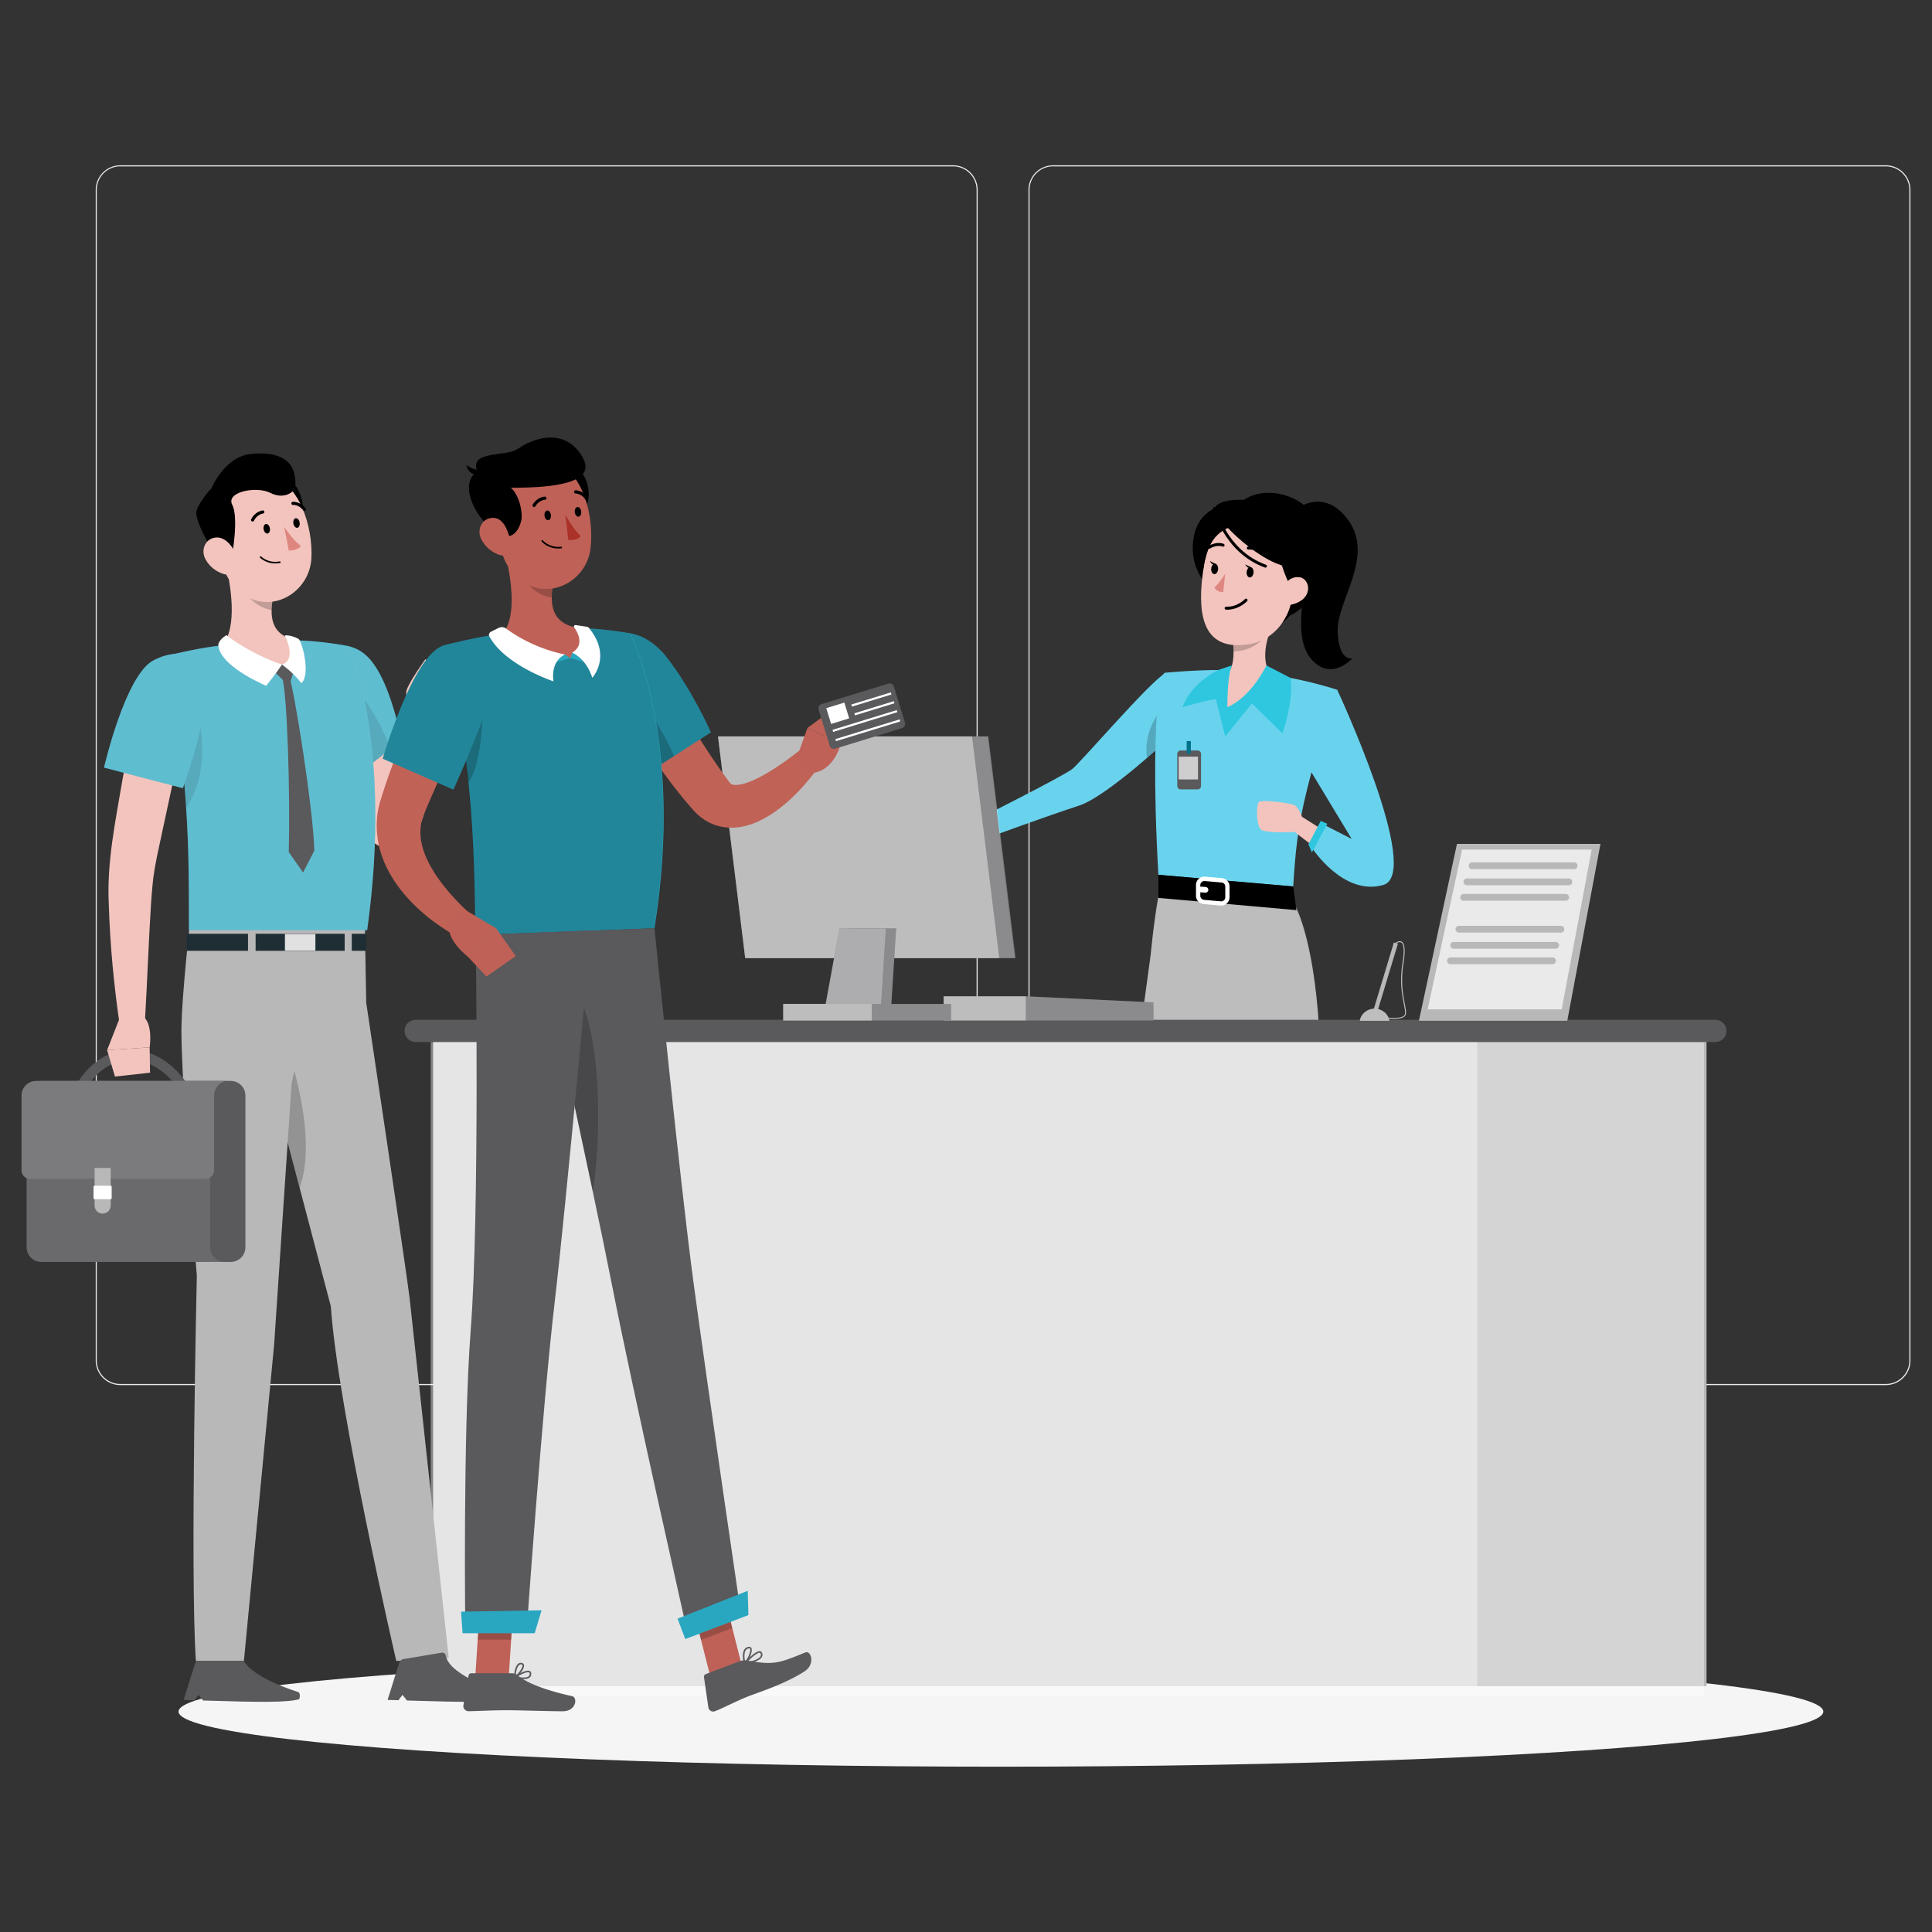 <svg version="1.1" id="Layer_1" xmlns="http://www.w3.org/2000/svg" x="0" y="0" viewBox="0 0 500 500" xml:space="preserve"><rect x="0" y="0" width="500" height="500" fill="#333333" stroke="none"/><style>.st0{fill:#ececec}.st2{fill:#ee8f80}.st3{opacity:.2;enable-background:new}.st4{fill:#1e2e34}.st5{fill:#5a595c}.st7{fill:#fff}.st8{fill:#f3c4bd}.st9{fill:#69d3ed}.st10{fill:#dd8780}.st11{fill:none;stroke:#000;stroke-width:.766;stroke-linecap:round;stroke-linejoin:round;stroke-miterlimit:10}.st12{fill:#2fc7e0}.st16{fill:#b9b8b9}.st17{opacity:.4;fill:#fff;enable-background:new}.st19{fill:#bfbebf}.st20,.st21{opacity:.3;fill:#fff}.st21{opacity:.6}.st23{fill:#2aa7c0}.st24{opacity:.25;fill:#fff}.st25{opacity:.1}.st26{opacity:.2}.st31{fill:#bf6156}.st32{fill:#c06256}.st34{fill:none;stroke:#fff;stroke-width:.558;stroke-miterlimit:10}</style><path class="st0" d="M246.65 358.46H31.14a6.38 6.38 0 01-6.37-6.37V49.15a6.38 6.38 0 016.37-6.37h215.51a6.38 6.38 0 016.37 6.37v302.94c0 3.51-2.85 6.37-6.37 6.37zM31.14 43.05c-3.36 0-6.09 2.73-6.09 6.09v302.94c0 3.36 2.73 6.09 6.09 6.09h215.51c3.36 0 6.09-2.73 6.09-6.09V49.15c0-3.36-2.73-6.09-6.09-6.09H31.14zM488.06 358.46H272.54a6.38 6.38 0 01-6.37-6.37V49.15a6.38 6.38 0 016.37-6.37h215.51a6.38 6.38 0 016.37 6.37v302.94c.01 3.51-2.85 6.37-6.36 6.37zM272.54 43.05c-3.36 0-6.09 2.73-6.09 6.09v302.94c0 3.36 2.73 6.09 6.09 6.09h215.51c3.36 0 6.09-2.73 6.09-6.09V49.15c0-3.36-2.73-6.09-6.09-6.09H272.54z"/><ellipse id="_x3C_Path_x3E__359_" cx="259.04" cy="442.96" rx="212.83" ry="14.26" fill="#f5f5f5"/><path class="st2" d="M268.94 413.78l7.04 1.25 2.89-9.6 2.63-8.81-8.11-2.84-2.36 10.59z"/><path class="st3" d="M270.99 404.59l7.84 1.03 2.66-8.9-8.11-2.89z"/><path class="st2" d="M315.94 417.03h7.15l1.17-10.07 1.07-9.19-8.49-1.41-.48 10.94z"/><path class="st3" d="M316.36 407.39l7.9-.35 1.07-9.23-8.49-1.43z"/><path class="st4" d="M306.25 431.19c1.14-.92 2.43-1.62 3.82-2.08 0 0 4.15-4.12 6.15-16.52l5.44-1.42c1.89-.46 3.86.31 4.94 1.93.15.22.27.46.35.71.28 1.33.47 2.67.58 4.03.55 4.2.08 13.62.08 13.62h-.98l-.39-8.55c-.15-2.9-2.37.5-3 3.63s-1.99 6.45-8.35 6.61c-7.43.15-10.51-.14-8.64-1.96zM258.82 430.35c1.14-.92 2.43-1.62 3.82-2.08 0 0 4.15-4.12 6.15-16.52l5.44-1.42c1.89-.46 3.86.31 4.94 1.93.15.22.27.46.35.71.28 1.33.47 2.67.58 4.03.55 4.2.08 13.62.08 13.62h-.98l-.39-8.55c-.15-2.9-2.37.5-3 3.63-.64 3.13-1.99 6.45-8.35 6.61-7.44.15-10.52-.14-8.64-1.96z"/><path class="st5" d="M270.33 399l11.57 2.04c11.68-29.1 19.99-53.38 25.85-73.54 3.16-10.88 5.8-20.55 7.69-29.13l-.35 31.67v71.35h11.41c28.59-136.16 8.33-167.19 8.33-167.19l-34.2-5.69c-1.3 5.1-2.28 13.46-2.86 19.22l-1.54 11.35-13.37 69.05L270.33 399z"/><path class="st7" d="M270.33 398.48l11.57 2.04c11.68-29.1 19.99-53.38 25.85-73.54 3.16-10.88 5.8-20.55 7.69-29.13l-.35 31.67v71.35h11.41c28.59-136.16 8.33-167.19 8.33-167.19l-34.2-5.69c-1.3 5.1-2.28 13.46-2.86 19.22l-1.54 11.35-13.37 69.05-12.53 70.87z" opacity=".6"/><path class="st3" d="M307.75 327.51c3.16-10.88 5.62-20.55 7.51-29.13 0 0-.19-16.68-2.21-30.37.01-.01-5 39.17-5.3 59.5z"/><path d="M334.18 132.67s7.93-7.53 14.77 1.97c6.84 9.49-2.97 20.75-2.76 28.7.22 7.95 3.78 7.06 3.78 7.06s-5.53 6.24-10.73.03-.57-19.42-1.62-24.3c-1.04-4.87-3.44-13.46-3.44-13.46z"/><path class="st8" d="M260.9 209.1l-12.69 4.76s-2.46-.77-3.49-.22c-1.04.55-5.99 5.55-5.84 6.51.15.96 4.53 4.22 5.89 3.6 1.36-.62 5.02-5.55 5.18-6.16l15.33-5.32-4.38-3.17z"/><path class="st9" d="M301.72 174.11c-4.03 2.13-22.41 23.67-24.32 24.99-3.38 2.33-22.94 12.17-22.94 12.17l2.28 5.13s14.2-5.19 22.63-7.95c7.14-2.34 23.44-17.62 23.44-17.62l-1.09-16.72z"/><path class="st3" d="M296.84 196.2c3.44-3.07 5.93-5.63 5.93-5.63l-.12-3.98-1.12-3.89s-5.8 5-4.69 13.5z"/><path class="st9" d="M341.61 192.41c-1.34 4.31-2.39 8.04-3.22 11.38-2.61 10.34-3.16 16.95-3.71 25.62l-34.89-3.01c-1.39-24.57-.77-38.08-.14-44.83.7-7.2 1.81-7.46 1.81-7.46s7.8-.76 14.58-.71c5.25.18 10.49.73 15.66 1.65 4.9.81 9.73 1.99 14.48 3.5-.79 2.26-1.51 4.41-2.18 6.43-.87 2.66-1.67 5.13-2.39 7.43z"/><path class="st8" d="M316.44 174.9c.31-.17.67-.32 1.06-.45.8-.64 1.78-2.17 1.74-5.89-.02-1.21-.13-2.65-.4-4.36l10.35-1.93s-3.53 6.96-.58 12.14c1.01.45 1.71 1.11 1.51 1.93-.92 3.67-11.9 8.1-11.9 8.1s-8.02-6.11-1.78-9.54z"/><path class="st3" d="M318.84 164.2c.27 1.71.39 3.14.4 4.36 6.99 0 9.94-6.29 9.94-6.29l-10.34 1.93z"/><path d="M323.46 130.06s-12.14-1.53-14.37 8.23c-2.23 9.77 5.3 15.21 5.3 15.21l9.07-23.44z"/><path class="st8" d="M324.56 135.26c-9-.49-12.16 4.16-13.32 13.4-1.46 11.54.66 19.91 12.04 18.05 15.46-2.52 16.22-30.63 1.28-31.45z"/><path class="st10" d="M317.08 148.48s-1.38 2.28-2.82 3.59c0 0 .7 1.27 2.32 1.15l.5-4.74z"/><path d="M322.63 148.04c-.06.74.29 1.37.79 1.41.49.04.94-.53 1-1.27.06-.74-.29-1.37-.79-1.41-.5-.03-.95.54-1 1.27z"/><path d="M323.82 146.83l-1.56-.76c.01 0 .7 1.42 1.56.76zM313.46 147.17c-.06.74.29 1.37.79 1.41.49.04.94-.53 1-1.27.06-.74-.29-1.37-.79-1.41-.49-.03-.94.53-1 1.27z"/><path d="M314.66 145.96l-1.56-.76c.01 0 .7 1.42 1.56.76z"/><path class="st11" d="M323.06 141.84s2.55-.19 3.83 1.57M316.54 141.1s-1.56-.68-3.63.54"/><path d="M333.56 150.96s-3.8-7.62-2.85-13.29c0 0-17.43-8.26-19.3 9.79 0 0-.86-16.16 14.62-15.67 15.46.49 14.18 23.11 5.82 29.41 0 0 4.06-5.47 1.71-10.24z"/><path d="M321.92 129.36s-5.1-.41-7.2 1.55c-2.09 1.95 10.54 14.36 18.36 15.75 0 0 2.65 8.65.56 12.7 0 0 8.79-3.07 9.21-16.46.42-13.4-13.67-18.42-20.93-13.54z"/><path class="st8" d="M331.99 152.78c.14-1.44 1.77-3.81 4.45-3.37 2.77.46 3.79 6.25-3.22 7.25-1.02.14-1.53-.86-1.23-3.88z"/><path class="st11" d="M314.35 131.58s2.68 11.17 13.15 14.94M322.48 155.31s-2.09 2.23-5.16 2.09"/><g><path d="M334.68 229.42l-34.89-3.02v5.98l35.72 3.16z"/><path class="st7" d="M309.52 229.04v2.77c0 1.13.85 2.06 1.97 2.16l4.36.38c.06.01.13.01.19.01.54 0 1.06-.2 1.46-.57.45-.41.7-.99.7-1.6v-2.78c0-1.13-.85-2.06-1.98-2.16l-4.36-.38c-.61-.06-1.2.15-1.65.56a2.3 2.3 0 00-.69 1.61zm1.12 2.78v-.91c.02 0 .04.01.06.02l1.22.09c.41.03.76-.28.79-.68a.739.739 0 00-.68-.79l-1.22-.09c-.06 0-.11.01-.17.02v-.42c0-.3.12-.57.34-.77.2-.18.44-.28.71-.28h.09l4.36.38c.55.05.96.5.96 1.05v2.78c0 .3-.12.57-.34.77-.22.2-.5.3-.8.27l-4.36-.38c-.55-.07-.96-.52-.96-1.06z"/></g><path class="st8" d="M349.03 219l-12.06-7.6s-.92-2.55-2.04-3.06c-1.12-.52-8.45-1.49-9.16-.75-.71.73-.66 6.47.73 7.22 1.38.75 7.84.67 8.45.42l13.51 10.35.57-6.58z"/><g><path class="st9" d="M346.09 178.56s-7.88 11.44-6.73 21.24l10.45 17.31-7.02-3.59-3.19 6s8.09 12.46 18.38 9.51c10.29-2.93-11.89-50.47-11.89-50.47z"/></g><path class="st12" d="M343.52 213.2l-4 7.43-.9-2.13 3.18-6.04zM258.07 217.1l-3.61-6.92-1.26 1.48 2.44 5.44zM327.74 172.21s-3.89 8.21-10.09 10.8c0 0-.11-8.15 1.19-10.8l-3.59 1.19s-7.09 3.34-9.19 9.61c0 0 8.43-2.42 8.6-1.98.18.44 2.42 9.57 2.42 9.57l6.93-8.54 7.89 7.77s3.03-8.67 2.09-14.38l-6.25-3.24z"/><g><path d="M309.95 204.29h-4.4c-.49 0-.88-.4-.88-.88v-8.3c0-.49.4-.88.88-.88h4.4c.49 0 .88.4.88.88v8.3c.01.48-.39.88-.88.88z" fill="#5a595c"/><path opacity=".7" fill="#fff" d="M305.04 195.82h5v5.9h-5z"/><path fill="#00738b" d="M307.1 191.79h1.1v3.23h-1.1z"/></g><g><path class="st16" d="M112.11 266.97h329.54v169.41H112.11z"/><path class="st17" d="M112.11 266.97h270.22v169.41H112.11z"/><path class="st17" d="M111.47 269.68h329.54v169.41H111.47z"/><path class="st5" d="M443.92 269.68H107.58a2.88 2.88 0 010-5.76h336.34a2.88 2.88 0 010 5.76z"/></g><g><path class="st16" d="M377.06 218.4l-9.85 45.78h38.4l8.59-45.78z"/><path fill="#ebeaeb" d="M378.38 219.86l-8.9 41.35h34.69l7.76-41.35z"/><path class="st16" d="M407.38 223.18h-26.4c-.49 0-.88.4-.88.88 0 .49.4.88.88.88h26.4c.49 0 .88-.4.88-.88a.875.875 0 00-.88-.88zM406.03 227.35h-26.4c-.49 0-.88.4-.88.88 0 .49.4.88.88.88h26.4c.49 0 .88-.4.88-.88a.875.875 0 00-.88-.88zM405.19 231.35h-26.4c-.49 0-.88.4-.88.88 0 .49.4.88.88.88h26.4c.49 0 .88-.4.88-.88a.875.875 0 00-.88-.88zM403.97 239.6h-26.4c-.49 0-.88.4-.88.88 0 .49.4.88.88.88h26.4c.49 0 .88-.4.88-.88a.875.875 0 00-.88-.88zM402.62 243.77h-26.4c-.49 0-.88.4-.88.88 0 .49.4.88.88.88h26.4c.49 0 .88-.4.88-.88a.875.875 0 00-.88-.88zM401.78 247.77h-26.4c-.49 0-.88.4-.88.88 0 .49.4.88.88.88h26.4c.49 0 .88-.4.88-.88a.875.875 0 00-.88-.88z"/><path transform="rotate(-73.209 358.387 253.536)" class="st16" d="M348.49 253h19.79v1.09h-19.79z"/><path class="st19" d="M355.74 261.04c-1.96 0-3.58 1.37-3.83 3.15h7.66c-.25-1.78-1.87-3.15-3.83-3.15z"/><g><path class="st19" d="M360.75 263.68c-1.46 0-2.92-.24-3.04-.26l.04-.25c1.46.25 5.36.63 5.8-.6.19-.54.01-1.46-.24-2.73-.46-2.31-1.15-5.79-.34-10.66.63-3.81.16-4.96-.34-5.26-.53-.31-1.25.26-1.25.26l-.16-.2c.04-.03.86-.68 1.54-.28.84.49.99 2.35.47 5.52-.8 4.82-.12 8.28.33 10.57.26 1.31.45 2.25.23 2.86-.29.81-1.66 1.03-3.04 1.03z"/></g></g><g><path class="st5" d="M265.48 257.84l33.03 1.58v4.69h-54.3v-6.27z"/><path class="st20" d="M265.48 264.11h33.03v-4.69l-33.03-1.58z"/><path class="st21" d="M244.21 257.84h21.27v6.27h-21.27z"/><g><path class="st5" d="M192.86 247.96h69.79l-7.04-57.37h-69.79z"/><path class="st20" d="M193.05 247.96h69.79l-7.05-57.37H186z"/><path class="st5" d="M251.58 190.59l7.05 57.37h-65.77l-7.04-57.37z"/><path class="st21" d="M251.58 190.59l7.05 57.37h-65.77l-7.04-57.37z"/><path class="st5" d="M215.58 263.94h14.84l1.5-23.67H219.9z"/><path class="st20" d="M215.58 263.94h14.84l1.5-23.67H219.9z"/><path class="st5" d="M212.93 263.94h14.85l1.49-23.67h-12.01z"/><path opacity=".5" fill="#fff" d="M212.93 263.94h14.85l1.49-23.67h-12.01z"/><path class="st5" d="M223.22 259.82h22.91v4.29h-43.42v-4.29z"/><path class="st20" d="M223.22 259.82h22.91v4.29h-43.42v-4.29z"/><path transform="rotate(-180 214.164 261.964)" class="st5" d="M202.71 259.82h22.91v4.3h-22.91z"/><path transform="rotate(-180 214.164 261.964)" class="st21" d="M202.71 259.82h22.91v4.3h-22.91z"/></g></g><g><path class="st8" d="M97.89 174.18c1.99 3.28 2.54 6.65 3.18 10.14 1.47 8.15 1.24 16.91 3.4 24.66.23.6.14.37-.2.08-1.25-1.18-3.62-1.49-5.08-.73-.3.1-1.16.72-1.11.86 1.36-1.54 2.33-4.3 3.24-6.38 1.94-4.78 3.69-9.93 5.57-14.95l6.34 1.23c-.27 5.63-.99 11.09-2.21 16.71-1.22 4.66-2.43 11.37-7.74 13.38-11.82 3.23-12.74-17.57-14.05-24.94-.68-4.5-1.01-9.11-2.42-13.22-.01.01 11.08-6.84 11.08-6.84z"/><path class="st23" d="M90.31 167.24c3.76 1.07 8.92 3.37 13.67 24.21L91.11 201.7l-.8-34.46z"/><path class="st24" d="M90.31 167.24l.79 34.46 1.56-1.24 8.31-6.62 3.01-2.39c-4.75-20.84-9.91-23.14-13.67-24.21z"/><path class="st25" d="M92.66 200.46l8.31-6.62c-2.29-7.04-6.65-12.81-6.65-12.81-2.69 6.44-2.79 13.74-1.66 19.43z"/><path class="st8" d="M107.11 189.18s-2.43-8.35-1.91-10.43c.52-2.09 4.87-8.13 4.87-8.13l7.65 5.35s-.98 11.78-5.04 15.49l-5.57-2.28z"/><path class="st16" d="M63.86 240.17l4.06 29 .5 3.57 9.11 34.61 8.08 30.69c1.82 26.61 16.95 91.82 16.95 91.82l13.57-.78s-8.96-82.53-10.1-92.94c-.65-5.79-11.25-76.64-11.25-76.64l-.41-22.68-30.51 3.35z"/><path class="st26" d="M67.92 269.18l.5 3.57 9.11 34.61c4.71-12.61-2.34-33.48-2.34-33.48-3.44-.09-4.2-5.42-7.27-4.7z"/><path class="st5" d="M77.27 437.92s-13.67-4.03-14.67-9.41c-.1-.53-.54-.88-1.1-.79l-9.93 1.66c-.46.08-.87.43-1.01.89l-3.03 9.66 2.81.09 1.04-1.39 1.18 1.46c15.24.48 21.84.52 24.88-.34.46-1.33-.17-1.83-.17-1.83zM130.05 437.92s-13.67-4.03-14.67-9.41c-.1-.53-.54-.88-1.1-.79l-9.93 1.66c-.46.08-.87.43-1.01.89l-3.03 9.66 2.81.09 1.04-1.39 1.18 1.46c15.24.48 21.84.52 24.88-.34.47-1.33-.17-1.83-.17-1.83z"/><path class="st16" d="M49.63 234.61s-2.65 22.78-2.68 32c-.05 14.04 3.99 63.55 3.99 63.55s-1.76 77.08-.25 99.64h12.44l7.82-81.86 4.52-67.55 9.38-43.46-35.22-2.32z"/><path class="st8" d="M48.56 183.94c-1.89 9.81-4.27 20.69-6.4 30.52-1.01 4.95-2.25 9.68-2.69 14.64-.13 1.25-.32 3.77-.4 5.02-.65 10.31-.99 20.69-1.61 31.04l-6.45.31c-1.54-10.49-2.54-20.96-2.86-31.56-.53-10.83 1.76-21.52 3.54-32.09 1.23-6.88 2.59-13.71 4.11-20.54.01 0 12.76 2.66 12.76 2.66z"/><path class="st23" d="M48.89 240.74c-.06-4.98.1-13.39-.3-23.68-.22-5.77-.62-12.13-1.34-18.79-.99-9.11-2.55-18.79-5.07-28.3 0 0 5.43-1.47 11.58-2.45 1.21-.19 2.45-.36 3.68-.51 5.85-.66 14.33-1.41 19.52-1.28.8.02 1.59.05 2.37.1 5.9.37 10.96 1.4 10.96 1.4s11.47 25.04 4.72 73.5H48.89z"/><path class="st24" d="M42.18 169.97c1.58 5.97 2.8 12.01 3.72 17.94a231.36 231.36 0 012.27 21.14c.18 2.77.32 5.45.42 8.02.41 10.29.25 18.7.3 23.67h46.15c6.74-48.47-4.72-73.5-4.72-73.5s-5.08-1.03-10.97-1.4c-.78-.05-1.57-.09-2.36-.11-5.2-.13-13.68.61-19.53 1.28-1.23.15-2.47.32-3.68.5-6.17.98-11.6 2.46-11.6 2.46z"/><path class="st5" d="M74.78 174.79c1.33 3.36 6.28 34.55 6.57 45.34l-2.91 5.68-3.71-5.29c.39-14.73-.35-41.24-1.78-45.55l1.83-.18z"/><path class="st5" d="M74.83 177.56l1.34-4.41-3.19-1.16-2.24 1.58z"/><path class="st8" d="M58.16 144.92c1.58 6.19 3.45 17.61-.71 22.09 3.41 3.1 8.34 5.61 15.38 4.99 5.4-.47 5.46-4.26 4.14-6.28-7.1-1.21-7.21-6.42-6.26-11.37l-12.55-9.43z"/><path class="st7" d="M72.98 171.99s-1.87 2.75-4.1 5.5c-3.68-1.62-12.37-6.06-12.38-10.75.36-1.4 2.1-2.36 2.1-2.36s5.62 4.6 14.38 7.61zM72.98 171.99s2.95 2.06 5 4.81c2.43-1.97.33-10.56-.71-11.45-2.17-1.15-3.56-.9-3.56-.9s3.27 6.23-.73 7.54z"/><path class="st26" d="M63.28 148.77l7.43 5.58c-.23 1.17-.39 2.36-.41 3.5-2.7-.21-6.54-2.9-6.98-5.68-.21-1.38-.23-2.73-.04-3.4z"/><path d="M76.54 125.75c1.98 2.85 3.46 9.51-1.62 8.78-5.06-.74-1.78-13.68 1.62-8.78z"/><path class="st8" d="M55.11 137.12c2.05 8.27 2.82 13.22 7.84 16.7 7.54 5.24 17.17-.59 17.64-9.34.42-7.87-2.99-20.08-11.8-21.83-8.68-1.72-15.73 6.19-13.68 14.47z"/><path d="M68.23 137c.12.68.59 1.16 1.03 1.08.45-.09.71-.71.58-1.39-.12-.68-.59-1.16-1.03-1.08-.45.09-.71.71-.58 1.39zM75.93 135.51c.12.68.59 1.16 1.03 1.08.45-.09.71-.71.58-1.39-.12-.68-.59-1.16-1.03-1.08-.44.09-.7.71-.58 1.39z"/><path class="st10" d="M73.54 136.33s2.28 3.48 4.34 4.98c-.99 1.29-3.14 1.17-3.14 1.17l-1.2-6.15z"/><path d="M71.57 145.8c.29-.02.59-.05.9-.11.11-.02.18-.13.16-.24a.205.205 0 00-.24-.16c-2.99.57-4.77-1.24-4.79-1.26a.205.205 0 00-.29 0c-.08.08-.09.21-.01.29.08.06 1.62 1.63 4.27 1.48zM65.4 134.97c.14-.01.28-.09.34-.23.82-1.63 2.3-1.83 2.32-1.83.22-.03.38-.23.36-.45a.413.413 0 00-.45-.36c-.08.01-1.94.26-2.96 2.28-.1.2-.02.45.18.55.07.03.14.05.21.04zM78.77 132.22a.414.414 0 00.31-.65c-1.33-1.81-3.2-1.69-3.29-1.7-.22.02-.4.21-.38.43.01.22.2.39.43.38.08-.01 1.52-.08 2.59 1.37.07.12.2.18.34.17z"/><path d="M75.71 127.17s1.29-.58.49-4.4c-.8-3.83-4.36-5.97-11.23-5.29-6.87.68-10.22 8.85-10.22 8.85s-3 3.19-3.86 5.77c-.87 2.58 4.96 11.81 4.96 11.81l4.17.05s1.83-9.94.09-13.3c-1.74-3.37 6.21-4.93 9.84-3.11 3.63 1.83 5.76-.38 5.76-.38z"/><path class="st8" d="M53.15 144.68c1.06 2.03 2.97 3.37 4.78 3.89 2.72.78 4.13-1.66 3.41-4.25-.65-2.33-2.84-5.55-5.6-5.2-2.7.35-3.8 3.24-2.59 5.56z"/><g><path class="st4" d="M91.04 241.66h3.78v4.41h-3.78zM48.33 241.66h15.85v4.41H48.33zM66.15 241.66H89.2v4.41H66.15z"/><path transform="rotate(-180 77.678 243.87)" fill="#e1e1e1" d="M73.73 241.72h7.89v4.3h-7.89z"/></g><g><path d="M47.72 281.83s-4.9-8.8-13.98-8.8c-8.33 0-12.63 8.02-12.63 8.02" fill="none" stroke="#5a595c" stroke-width="2.638" stroke-miterlimit="10"/><path class="st5" d="M6.89 283.53v39.29c0 2.08 1.7 3.77 3.78 3.77h49.05c2.08 0 3.79-1.69 3.79-3.77v-39.29c0-2.1-1.7-3.79-3.79-3.79H10.68c-2.09 0-3.79 1.69-3.79 3.79z"/><path d="M6.89 283.53v39.29c0 2.08 1.7 3.77 3.78 3.77h47.5c-2.08 0-3.78-1.69-3.78-3.77v-39.29c0-2.1 1.7-3.79 3.78-3.79h-47.5c-2.08 0-3.78 1.69-3.78 3.79z" opacity=".1" fill="#fff"/><path class="st5" d="M55.38 283.64v19.21c0 1.24-1 2.24-2.24 2.24H7.81c-1.24 0-2.24-1-2.24-2.24v-19.32c0-2.09 1.69-3.78 3.78-3.78H58.4a4.023 4.023 0 00-3.02 3.89z"/><path d="M55.38 283.64v19.21c0 1.24-1 2.24-2.24 2.24H7.81c-1.24 0-2.24-1-2.24-2.24v-19.32c0-2.09 1.69-3.78 3.78-3.78H58.4a4.023 4.023 0 00-3.02 3.89z" opacity=".2" fill="#fff"/><path class="st16" d="M26.56 314.08c1.15 0 2.09-.93 2.09-2.09v-9.72h-4.17v9.72c-.01 1.15.92 2.09 2.08 2.09z"/><path class="st7" d="M24.46 310.35h4.19c.14 0 .25-.11.25-.25v-2.99c0-.14-.11-.25-.25-.25h-4.19c-.14 0-.25.11-.25.25v2.99c0 .14.11.25.25.25z"/></g><g><path class="st8" d="M30.91 263.64l-3.19 8.12 11.01-.7s1.17-7.5-2.76-8.53l-5.06 1.11z"/><path class="st8" d="M29.75 278.61l9.08-1-.1-6.55-11.01.7z"/></g><path class="st25" d="M45.9 187.91a231.36 231.36 0 012.27 21.14c7.54-10.96 2.51-26.44 2.51-26.44s-1.99 2.1-4.78 5.3z"/><g><path class="st23" d="M39.72 170.9c-7.32 3.8-12.8 27.76-12.8 27.76l20.4 5.32s3.98-10.44 5.64-20.97c1.81-11.46-4.38-16.71-13.24-12.11z"/><path class="st24" d="M39.72 170.9c-7.32 3.8-12.8 27.76-12.8 27.76l20.4 5.32s3.98-10.44 5.64-20.97c1.81-11.46-4.38-16.71-13.24-12.11z"/></g></g><g><path class="st31" d="M183.83 433.89l8.09-3.07-4.95-19.57-8.1 3.08zM123 434.05h8.66l1.3-20.05h-8.66z"/><path class="st5" d="M132.53 433.04h-10.56a.72.72 0 00-.71.59l-1.33 7.7c-.14.8.53 1.55 1.34 1.54 3.39-.06 5.86-.26 10.14-.26 2.63 0 10.58.27 14.21.27 3.55 0 3.93-3.59 2.43-3.92-6.74-1.46-11.87-3.47-14.1-5.39-.39-.34-.91-.53-1.42-.53zM191.51 429.9l-8.84 3.35c-.33.13-.53.46-.48.81l1.13 7.8c.12.81.95 1.3 1.71 1 3.17-1.26 5.86-2.87 9.89-4.32 4.72-1.69 9.4-3.5 13.22-5.94 3-1.91 1.73-5.52.32-4.96-6.43 2.58-8.01 3.43-14.76 2.13-.74-.12-1.49-.13-2.19.13z"/><path class="st32" d="M168.67 170.2c2.72 4.81 5.6 9.78 8.49 14.58 2.89 4.82 5.86 9.59 9.01 14.06.76 1.13 1.61 2.21 2.37 3.26.32.47.45.6.67.78.23.17.75.32 1.57.25.81-.06 1.83-.29 2.89-.69 2.14-.78 4.43-2.06 6.68-3.5 1.11-.73 2.25-1.49 3.36-2.29 1.09-.79 2.22-1.68 3.23-2.46l4.86 4.32c-.93 1.35-1.84 2.5-2.84 3.69-.99 1.18-2.01 2.33-3.13 3.42a41.71 41.71 0 01-3.55 3.17c-1.27 1.01-2.63 1.98-4.17 2.84-1.54.85-3.23 1.64-5.26 2.14-2 .48-4.45.67-6.98-.02-2.55-.65-4.85-2.28-6.37-4.02-1.04-1.2-2.05-2.33-3-3.51-3.84-4.7-7.23-9.57-10.44-14.52-3.2-4.99-6.15-9.98-8.95-15.29l11.56-6.21z"/><path class="st23" d="M153.31 170.6c-2.33 7.94 14.1 29.59 14.1 29.59l16.57-10.66s-4.87-11.05-11.48-19.47c-6.79-8.65-16.62-8.18-19.19.54z"/><path class="st26" d="M153.31 170.6c-2.33 7.94 14.1 29.59 14.1 29.59l16.57-10.66s-4.87-11.05-11.48-19.47c-6.79-8.65-16.62-8.18-19.19.54z"/><path class="st26" d="M163.41 179.92c3.41 1.46 8.42 9.66 11.03 15.75l-7.03 4.52s-6.33-8.34-10.57-16.57c2.23-2.44 4.77-4.46 6.57-3.7z"/><path class="st31" d="M205.93 196.89l3.04-8.5 8.62 4.11s-1.79 7.58-8.09 7.57l-3.57-3.18z"/><path class="st31" d="M216.63 182.79l3.65 4.03-2.7 5.68-8.62-4.11z"/><path class="st26" d="M186.96 411.26l2.56 10.08-8.1 3.08-2.55-10.09zM124.3 414h8.66l-.67 10.34h-8.67z"/><path class="st23" d="M114.72 167.09c9.33 32.89 7.8 67.78 8.38 74.87 6.79-.24 32.34-1.21 46.28-1.73 7.86-49.02-6.26-76.31-6.26-76.31s-2.97-.58-7.01-.99c-1.27-.13-2.63-.24-4.05-.32-.79-.05-1.58-.07-2.39-.09-5.22-.09-13.76.74-19.63 1.46-1.23.15-2.48.34-3.7.54-1.12.19-2.23.4-3.27.6-4.71.94-8.35 1.97-8.35 1.97z"/><path class="st26" d="M114.63 167.09c9.33 32.89 7.8 67.78 8.38 74.87 6.79-.24 32.34-1.21 46.28-1.73 7.86-49.02-6.26-76.31-6.26-76.31s-2.97-.58-7.01-.99c-1.27-.13-2.63-.24-4.05-.32-.79-.05-1.58-.07-2.39-.09-5.22-.09-13.76.74-19.63 1.46-1.23.15-2.48.34-3.7.54-1.12.19-2.23.4-3.27.6-4.71.94-8.35 1.97-8.35 1.97z"/><path class="st26" d="M124.57 181.19c.83 3.18-.12 17.7-3.44 21.28-.45-4.65-1.06-9.5-1.86-14.46l5.3-6.82z"/><path class="st31" d="M130.34 141.73c1.71 6.22 3.81 17.71-.3 22.25 3.69 3.16 8.47 6.77 15.99 6.47 7.52-.29 5.83-5.36 3.64-7.93-7.17-1.16-7.38-6.4-6.51-11.4l-12.82-9.39z"/><path class="st23" d="M146.22 169.38l1.36.92-4.98 1.45 1.28-2.3z"/><path class="st23" d="M148.1 168.89l-.52 1.41 5.01 1.45-.34-2.67z"/><path class="st7" d="M127.05 163.5l1.97-.99c.64-.32 1.4-.26 1.98.17 2.07 1.54 7.57 5.16 15.22 6.7-3.95 1.89-2.98 6.95-2.98 6.95s-12.56-4.14-16.6-11.64c-.23-.43-.03-.97.41-1.19zM151.86 162.2l-2.89-.43a.382.382 0 00-.37.6c1.01 1.43 2.68 4.59-.51 6.53 3.96 1.89 5.19 6.51 5.19 6.51s5.15-5.56-.85-12.88a.883.883 0 00-.57-.33z"/><path class="st26" d="M135.56 145.56l7.59 5.55c-.21 1.18-.35 2.38-.35 3.53-2.72-.19-6.64-2.87-7.13-5.66-.25-1.39-.29-2.75-.11-3.42z"/><path d="M152.3 128.97c-.35 3-3.23 5.59-5.1 6.24l-2.32-13.09c5.23-3.68 7.91 2.63 7.42 6.85z"/><path class="st31" d="M127.72 132.58c1.5 8.46 1.96 13.49 6.76 17.36 7.23 5.83 17.3.72 18.35-8.02.95-7.87-1.67-20.38-10.4-22.81-8.6-2.39-16.21 5.01-14.71 13.47z"/><path d="M129.33 138.28c3.92 2.08 5.64-2.6 5.68-4.49.05-3.02-1.26-6.34-2.82-7.55 7.56-.04 22.53-.37 18.75-7.58-3.78-7.21-11.33-6.38-17.03-2.44-3.01 2.08-12.75.27-10.34 5.89-5.07 2.69-.67 12.75 5.76 16.17z"/><path d="M124.41 121.64s-1.67.15-3.73-1.27c.6 2.68 3.3 2.74 3.3 2.74l.43-1.47z"/><path class="st31" d="M124.54 139.53c1.02 2.08 2.91 3.49 4.72 4.08 2.73.88 3.35-1.62 2.69-4.25-.6-2.37-1.88-5.59-4.66-5.33-2.74.26-3.92 3.13-2.75 5.5z"/><path class="st5" d="M179.46 331.76c-3.52-26.19-10.08-91.53-10.08-91.53l-30.42 1.14s14.35 65.3 19.54 91.77c5.19 26.47 19.64 90.38 19.64 90.38l13.71-5.19c0-.01-8.73-59.34-12.39-86.57z"/><path class="st26" d="M150.32 258.97c-1.9.47-4.9 1.64-6.76 3.46 2.87 13.2 6.62 30.58 9.85 45.9 2.19-13.27 2.26-38.3-3.09-49.36z"/><path class="st5" d="M152.97 240.84s-6.46 70.88-9.41 96.08c-3.24 27.59-7.28 85.42-7.28 85.42h-15.86s-.66-51.14 1.4-78.15c2.35-30.76 1.29-102.22 1.29-102.22l29.86-1.13z"/><path class="st23" d="M138.38 422.68h-18.67l-.39-5.58 20.84-.36zM193.69 417.99l-16.34 6.2-2-5.28 18.16-7.21z"/><path d="M140.92 133.47c.08.69.51 1.21.97 1.16.45-.05.76-.66.68-1.35-.08-.69-.51-1.21-.97-1.16-.46.05-.76.65-.68 1.35zM148.76 132.56c.08.69.51 1.21.97 1.16.45-.05.76-.66.68-1.35-.08-.69-.51-1.21-.97-1.16-.46.06-.76.66-.68 1.35z"/><path d="M146.31 133.2s2.04 3.82 4 5.55c-1.1 1.29-3.24 1-3.24 1l-.76-6.55z" fill="#ab3229"/><path d="M144.35 141.94c-2.68-.05-4.12-1.74-4.18-1.82a.206.206 0 11.32-.26c.02.02 1.69 1.98 4.73 1.63.11-.01.21.07.23.18.01.11-.07.21-.18.23-.33.04-.63.05-.92.04zM138.21 131.21a.36.36 0 01-.2-.06.4.4 0 01-.14-.56c1.15-1.95 3.04-2.06 3.12-2.06.23-.01.42.17.43.39.01.23-.16.42-.39.43-.06 0-1.54.1-2.46 1.66-.08.13-.22.21-.36.2zM151.83 129.48c-.13 0-.26-.07-.34-.19-.97-1.53-2.45-1.58-2.51-1.58a.4.4 0 01-.4-.42c0-.23.19-.41.41-.4.08 0 1.97.04 3.19 1.96a.411.411 0 01-.35.63z"/><g><path class="st5" d="M135.47 434.56c-.8 0-1.67-.17-2.28-.31-.08-.02-.15-.08-.16-.17-.02-.08.02-.16.08-.21.31-.2 3.01-1.91 4-1.42.15.08.34.24.38.58.05.46-.07.82-.37 1.08-.39.33-1 .45-1.65.45zm-1.71-.6c1.48.29 2.61.24 3.07-.16.2-.17.28-.42.24-.74-.02-.16-.09-.21-.14-.24-.51-.26-2.06.48-3.17 1.14z"/><path class="st5" d="M133.23 434.25c-.04 0-.08-.01-.11-.03-.07-.04-.1-.11-.1-.19 0-.11.09-2.6 1.05-3.43.25-.21.54-.3.86-.26.49.06.64.36.68.54.23.97-1.41 2.86-2.28 3.35-.03.01-.06.02-.1.02zm1.58-3.51c-.17 0-.32.06-.46.18-.62.53-.82 1.98-.89 2.71.86-.68 1.89-2.11 1.75-2.68-.01-.05-.04-.17-.31-.21h-.09zM192.73 430.72c-.08 0-.15-.04-.19-.11a.213.213 0 01.03-.24c.3-.33 2.92-3.21 4.12-3.04.23.03.41.17.51.39.17.37.17.73-.01 1.07-.59 1.12-3.03 1.68-4.43 1.92-.01.01-.02.01-.03.01zm3.82-2.98c-.69.02-2.2 1.36-3.25 2.46 1.9-.38 3.2-.96 3.53-1.59.12-.22.12-.45 0-.7a.266.266 0 00-.2-.16c-.03-.01-.06-.01-.08-.01z"/><path class="st5" d="M192.73 430.72c-.02 0-.04 0-.06-.01a.212.212 0 01-.15-.14c-.03-.1-.63-2.36.07-3.6.22-.38.53-.62.94-.73.55-.15.8.06.92.26.5.86-.78 3.34-1.59 4.15-.03.05-.08.07-.13.07zm1.13-4.12c-.06 0-.13.01-.21.03-.3.08-.53.26-.69.54-.47.81-.26 2.23-.12 2.9.77-.98 1.56-2.85 1.27-3.37-.03-.02-.07-.1-.25-.1zm-.27-.16z"/></g><g><path class="st32" d="M124.24 179.33c-2.6 5.35-5.24 10.87-7.81 16.31-1.27 2.73-2.55 5.46-3.76 8.2l-1.79 4.11-.86 2.05-.21.51-.15.38c-.11.24-.17.49-.27.74a12.52 12.52 0 00-.34 6.29c.4 2.24 1.39 4.59 2.73 6.88s3.03 4.53 4.92 6.66c.94 1.07 1.93 2.13 2.96 3.14.52.5 1.04 1 1.58 1.48.51.48 1.1 1 1.56 1.39l-3.45 5.51c-1.6-.82-2.94-1.62-4.33-2.54-1.37-.9-2.72-1.86-4.03-2.89-2.6-2.08-5.05-4.43-7.22-7.19-2.16-2.76-4.06-5.95-5.22-9.68-1.14-3.7-1.44-7.98-.5-11.97.12-.49.24-.99.39-1.47l.4-1.28.73-2.28c.51-1.5 1.01-3.01 1.57-4.49 1.09-2.97 2.22-5.91 3.44-8.8a209.34 209.34 0 017.99-17.06l11.67 6z"/><path class="st23" d="M114.72 167.09c-7.9 2.47-15.67 29.26-15.67 29.26l18.28 8s5.91-12.94 9.31-23.09c3.71-11.05-2.35-17.17-11.92-14.17z"/><path class="st26" d="M114.72 167.09c-7.9 2.47-15.67 29.26-15.67 29.26l18.28 8s5.91-12.94 9.31-23.09c3.71-11.05-2.35-17.17-11.92-14.17z"/><path class="st31" d="M120.87 235.77l7.56 4.49-7.35 7.32s-6.38-4.91-4.48-8.76l4.27-3.05zM133.47 247.43l-7.58 5.31-4.81-5.15 7.35-7.32z"/></g><g><path class="st5" d="M233.45 188.44l-17.31 5.32a1.13 1.13 0 01-1.41-.75l-2.88-9.37c-.18-.59.15-1.23.75-1.41l17.31-5.32c.59-.18 1.23.15 1.41.75l2.88 9.37c.18.6-.16 1.23-.75 1.41z"/><path transform="rotate(-17.074 216.755 184.579)" class="st7" d="M214.35 182.47h4.89v4.27h-4.89z"/><path class="st34" d="M220.4 182.6l10.23-3.14M221.18 184.87l10.23-3.14M215.54 189.15l16.62-5.11M216.28 191.54l16.62-5.1"/></g></g></svg>
